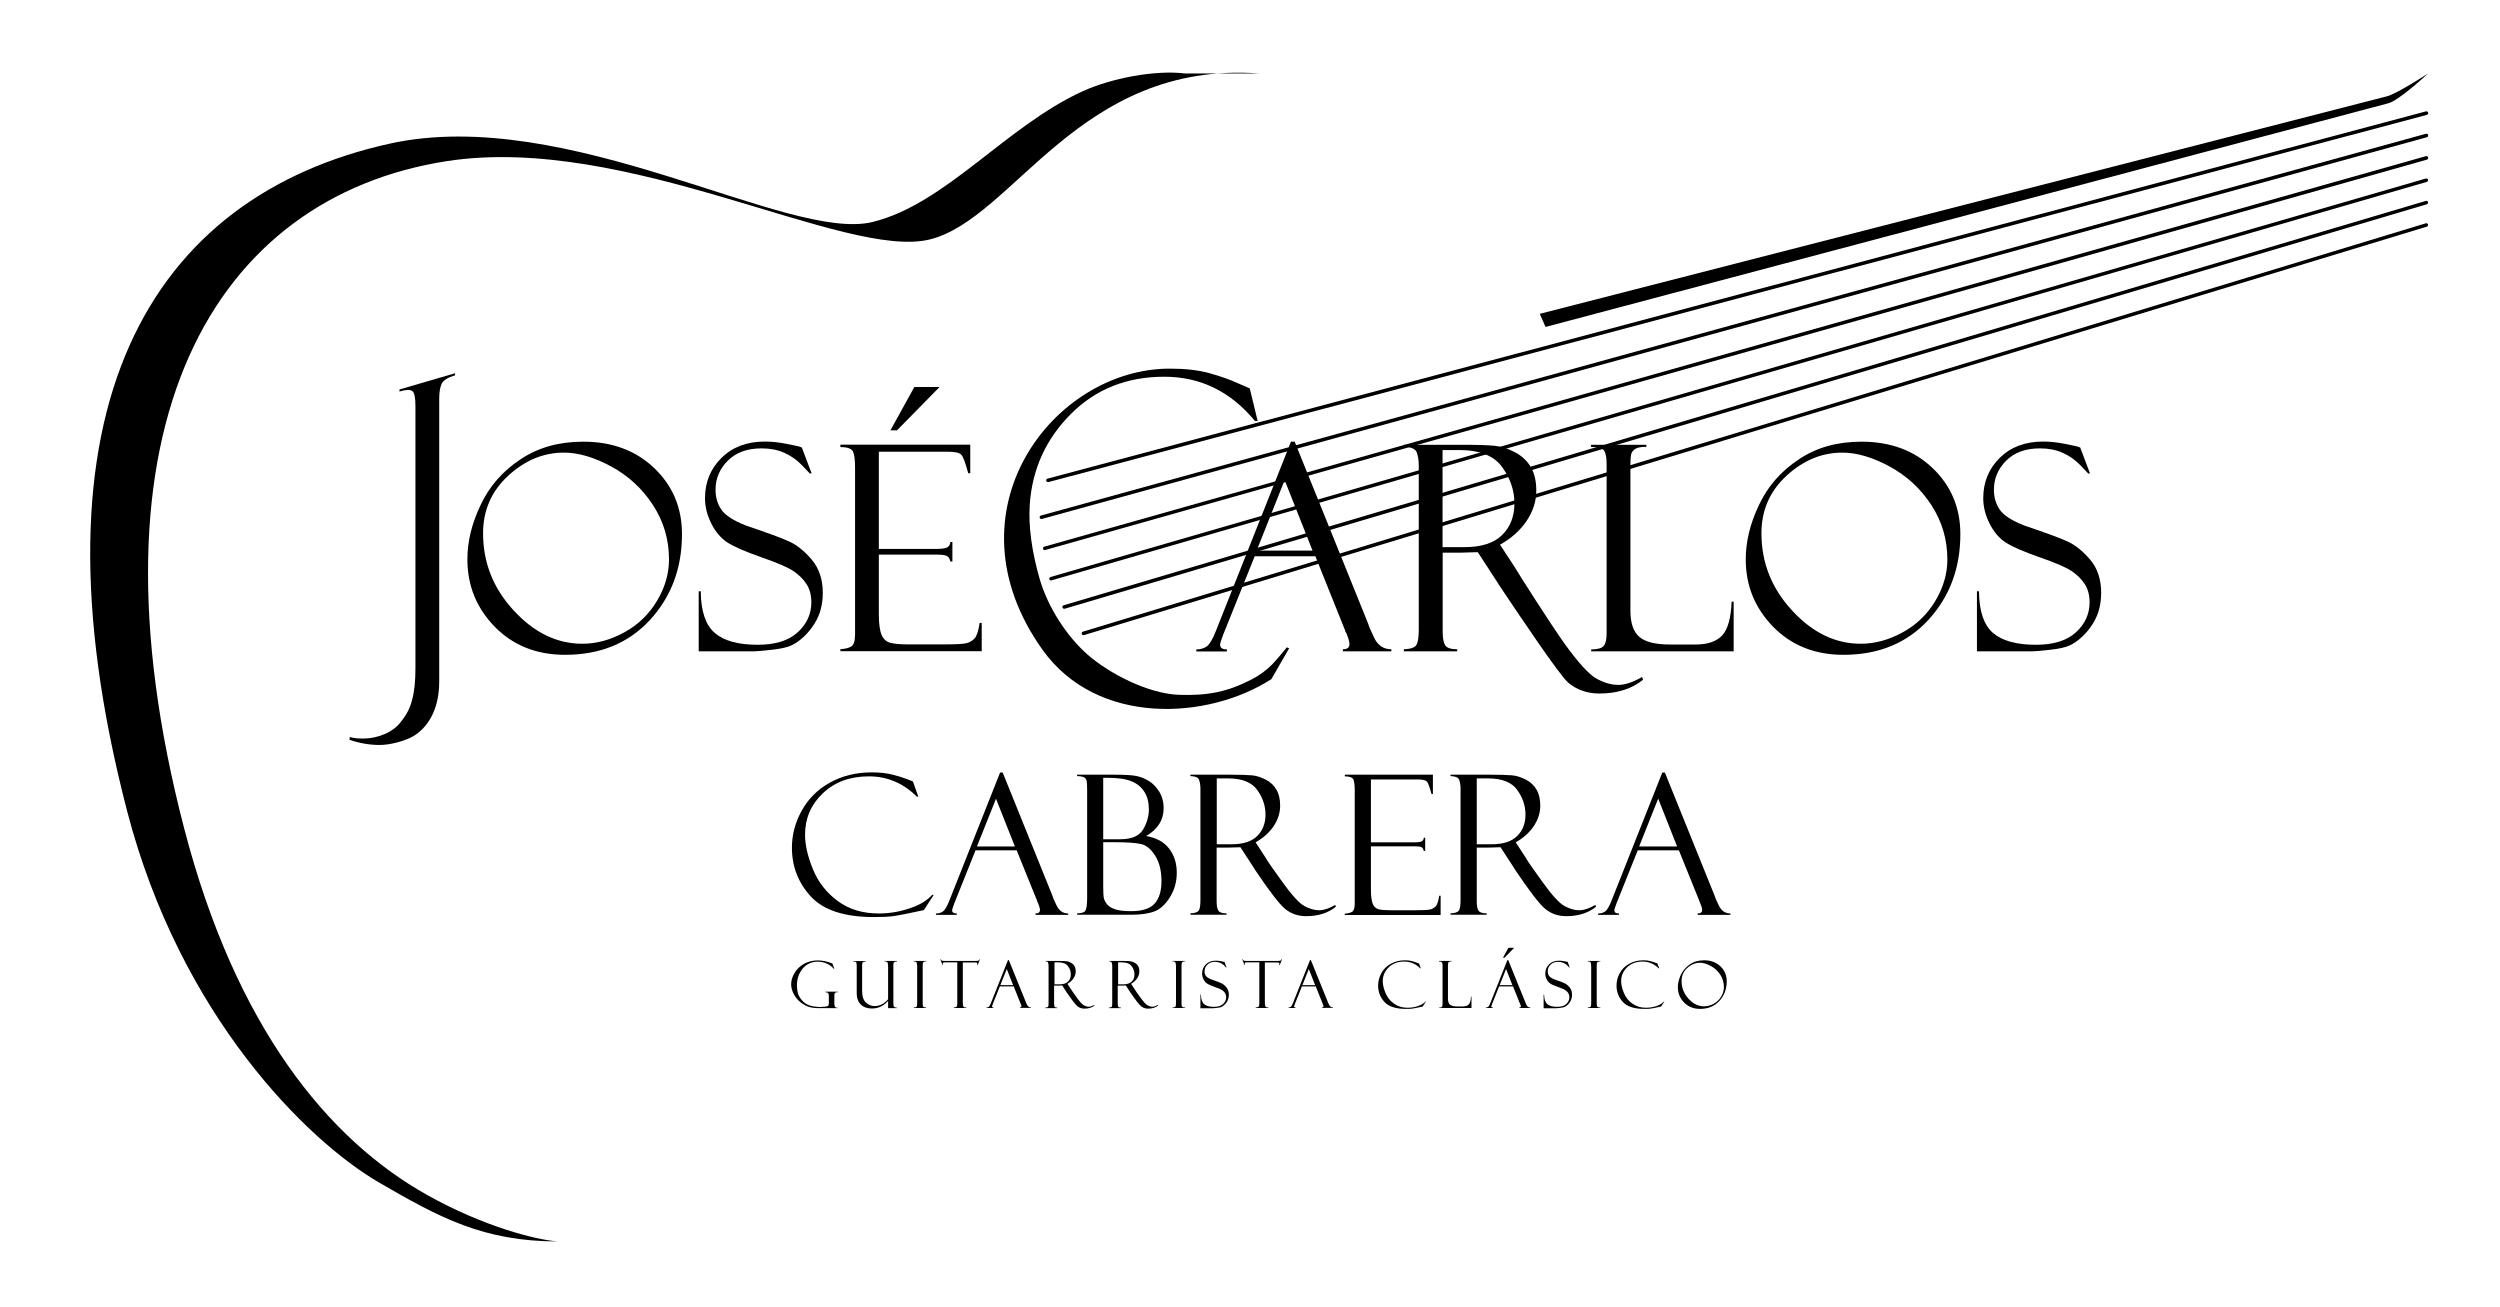 <?xml version="1.0" encoding="UTF-8"?>
<svg xmlns="http://www.w3.org/2000/svg" xmlns:xlink="http://www.w3.org/1999/xlink" width="1287px" height="673px" viewBox="0 0 1286 673" version="1.1">
  <g id="surface1">
    <path style=" stroke:none;fill-rule:nonzero;fill:rgb(0%,0%,0%);fill-opacity:1;" d="M 469.539 402.449 L 472.25 410.129 L 471.523 410.129 C 464.508 403.176 456.301 399.668 446.832 399.668 C 437.035 399.668 429.094 402.582 423.004 408.477 C 416.914 414.301 413.934 421.387 413.934 429.73 C 413.934 434.828 415.258 440.789 417.973 447.41 C 420.688 454.098 424.922 459.527 430.746 463.828 C 436.574 468.133 443.59 470.254 451.863 470.254 C 457.293 470.254 462.586 469.391 467.816 467.605 C 473.047 465.883 476.887 463.5 479.469 460.586 L 480.129 460.785 L 475.098 468.531 C 466.957 470.32 461.66 471.312 459.211 471.645 C 456.762 471.973 453.52 472.105 449.414 472.105 C 434.324 472.105 423.465 468.598 416.98 461.578 C 410.492 454.559 407.184 446.152 407.184 436.418 C 407.184 429.797 408.836 423.438 412.215 417.348 C 415.59 411.254 420.355 406.422 426.711 402.914 C 433 399.402 440.215 397.617 448.289 397.617 C 452.328 397.617 455.836 398.012 458.812 398.742 C 461.793 399.469 464.242 400.266 466.16 400.992 L 469.406 402.25 C 469.473 402.383 469.539 402.383 469.539 402.449 "></path>
    <path style=" stroke:none;fill-rule:nonzero;fill:rgb(0%,0%,0%);fill-opacity:1;" d="M 522.891 437.742 L 501.707 437.742 L 490.785 465.023 C 490.059 467.008 489.66 468.199 489.66 468.664 C 489.66 469.723 490.457 470.254 492.043 470.254 L 492.043 470.98 L 481.32 470.98 L 481.32 470.254 C 482.777 470.254 483.969 469.922 484.961 469.191 C 485.953 468.465 487.012 466.676 488.203 463.695 L 514.352 397.684 L 515.676 397.684 L 541.426 461.445 C 541.426 461.777 542.086 463.301 543.41 466.082 C 544.734 468.863 546.719 470.254 549.434 470.254 L 549.434 470.98 L 532.555 470.98 L 532.555 470.254 C 534.078 470.254 534.871 469.656 534.871 468.465 C 534.871 467.672 534.473 466.348 533.746 464.559 C 533.613 464.426 533.48 464.227 533.414 463.895 C 533.348 463.566 533.281 463.434 533.281 463.434 Z M 502.438 435.754 L 521.965 435.754 L 512.234 411.191 Z M 502.438 435.754 "></path>
    <path style=" stroke:none;fill-rule:nonzero;fill:rgb(0%,0%,0%);fill-opacity:1;" d="M 554 399.535 L 554 398.809 L 572.801 398.809 C 578.297 398.809 582.199 399.008 584.449 399.469 C 586.77 399.934 588.953 400.793 591.004 402.117 C 593.121 403.375 594.844 405.297 596.367 407.68 C 597.824 410.129 598.551 412.91 598.551 415.957 C 598.551 422.047 595.57 426.883 589.547 430.391 C 594.711 431.254 598.684 433.438 601.332 436.812 C 603.977 440.258 605.301 444.363 605.301 449.262 C 605.301 453.832 604.176 457.938 601.926 461.645 C 599.676 465.352 597.027 467.867 594.117 469.062 C 591.203 470.254 587.098 470.914 581.871 470.914 L 554 470.914 L 554 470.188 C 556.254 470.188 557.641 469.723 558.238 468.863 C 558.832 467.934 559.164 465.684 559.164 461.977 L 559.164 407.613 C 559.164 405.031 559.098 403.242 558.965 402.25 C 558.832 401.324 558.371 400.594 557.512 400.133 C 556.648 399.801 555.523 399.535 554 399.535 M 567.438 400.332 L 567.438 432.047 L 576.176 432.047 C 582.133 432.047 586.039 430.324 588.027 426.949 C 589.945 423.57 590.938 420.195 590.938 416.816 C 590.938 413.176 590.211 410.129 588.688 407.746 C 587.164 405.297 584.98 403.441 582.066 402.25 C 579.156 400.992 574.918 400.398 569.293 400.398 L 567.438 400.398 Z M 573.066 433.57 L 567.438 433.57 L 567.438 456.48 C 567.438 459.66 567.57 461.711 567.836 462.637 C 568.102 463.566 568.629 464.559 569.492 465.617 C 570.352 466.676 571.742 467.473 573.66 468.133 C 575.582 468.797 578.359 469.062 582 469.062 C 587.629 469.062 591.602 467.734 593.918 465.152 C 596.234 462.57 597.426 458.73 597.426 453.633 C 597.426 448.336 596.367 444.031 594.312 440.723 C 592.262 437.41 589.945 435.359 587.363 434.629 C 584.715 433.902 579.949 433.57 573.066 433.57 "></path>
    <path style=" stroke:none;fill-rule:nonzero;fill:rgb(0%,0%,0%);fill-opacity:1;" d="M 612.32 399.535 L 612.32 398.809 L 632.773 398.809 C 638.004 398.809 641.711 398.941 644.027 399.137 C 646.344 399.336 648.727 400.133 651.176 401.391 C 653.625 402.648 655.41 404.438 656.668 406.621 C 657.926 408.805 658.523 411.52 658.523 414.766 C 658.523 418.406 657.398 421.918 655.211 425.227 C 653.027 428.539 649.918 431.32 645.879 433.637 L 650.977 441.449 C 652.102 443.438 655.016 447.672 659.848 454.293 C 664.613 460.918 668.32 464.957 670.969 466.41 C 673.613 467.867 676.129 468.598 678.578 468.598 C 681.027 468.598 683.809 467.672 686.922 465.816 L 687.184 466.809 C 683.277 469.988 678.184 471.645 671.895 471.645 C 667.723 471.645 664.148 470.387 661.105 467.934 C 658.125 465.484 652.895 458.664 645.418 447.543 C 645.352 447.477 645.352 447.41 645.352 447.344 L 638.07 436.152 L 631.648 436.352 L 625.824 436.352 L 625.824 463.961 C 625.824 466.148 626.086 467.801 626.684 468.73 C 627.277 469.723 628.668 470.188 630.918 470.188 L 630.918 470.914 L 612.32 470.914 L 612.32 470.188 C 614.637 470.121 616.094 469.59 616.621 468.73 C 617.219 467.867 617.48 466.082 617.48 463.367 L 617.48 406.023 C 617.48 404.172 617.219 402.648 616.754 401.391 C 616.289 400.199 614.836 399.602 612.32 399.535 M 625.891 400.727 L 625.891 434.629 L 633.434 434.629 C 639.391 434.629 643.828 433.238 646.672 430.391 C 649.52 427.609 650.977 423.902 650.977 419.332 C 650.977 414.898 649.586 410.66 646.738 406.688 C 643.895 402.715 638.93 400.727 631.781 400.727 Z M 625.891 400.727 "></path>
    <path style=" stroke:none;fill-rule:nonzero;fill:rgb(0%,0%,0%);fill-opacity:1;" d="M 691.816 399.668 L 691.816 398.809 L 737.16 398.809 L 737.16 408.738 L 736.434 408.738 C 735.441 405.031 734.645 402.848 733.984 402.25 C 733.32 401.59 731.668 401.258 729.086 401.258 L 705.254 401.258 L 705.254 433.637 L 727.363 433.637 C 729.551 433.637 730.938 433.438 731.535 433.039 C 732.129 432.645 732.461 432.047 732.461 431.254 L 733.191 431.254 L 733.191 438.074 L 732.461 438.074 C 732.262 437.145 731.934 436.484 731.336 436.152 C 730.742 435.82 729.617 435.688 727.961 435.688 L 705.254 435.688 L 705.254 458.004 C 705.254 461.379 705.586 463.762 706.184 465.285 C 706.777 466.742 707.77 467.672 709.16 468.066 C 710.484 468.465 712.539 468.598 715.316 468.598 L 728.027 468.598 C 732.066 468.598 734.645 468.465 735.77 468.199 C 736.898 467.934 737.824 467.34 738.617 466.543 C 739.41 465.684 740.008 463.895 740.406 461.113 L 741.133 461.113 L 741.133 471.047 L 691.816 471.047 L 691.816 470.32 C 693.473 470.254 694.73 469.922 695.59 469.391 C 696.453 468.863 696.914 467.473 696.914 465.219 L 696.914 406.953 C 696.914 404.305 696.715 402.449 696.254 401.391 C 695.789 400.199 694.266 399.668 691.816 399.668 "></path>
    <path style=" stroke:none;fill-rule:nonzero;fill:rgb(0%,0%,0%);fill-opacity:1;" d="M 746.23 399.535 L 746.23 398.809 L 766.684 398.809 C 771.914 398.809 775.621 398.941 777.938 399.137 C 780.254 399.336 782.637 400.133 785.086 401.391 C 787.535 402.648 789.324 404.438 790.582 406.621 C 791.84 408.805 792.434 411.52 792.434 414.766 C 792.434 418.406 791.309 421.918 789.125 425.227 C 786.941 428.539 783.828 431.32 779.789 433.637 L 784.887 441.449 C 786.012 443.438 788.926 447.672 793.758 454.293 C 798.523 460.918 802.23 464.957 804.879 466.41 C 807.527 467.867 810.043 468.598 812.492 468.598 C 814.941 468.598 817.719 467.672 820.832 465.816 L 821.098 466.809 C 817.191 469.988 812.094 471.645 805.805 471.645 C 801.633 471.645 798.059 470.387 795.016 467.934 C 792.035 465.484 786.809 458.664 779.328 447.543 C 779.262 447.477 779.262 447.41 779.262 447.344 L 771.98 436.152 L 765.559 436.352 L 759.734 436.352 L 759.734 463.961 C 759.734 466.148 760 467.801 760.594 468.73 C 761.191 469.723 762.578 470.188 764.832 470.188 L 764.832 470.914 L 746.23 470.914 L 746.23 470.188 C 748.547 470.121 750.004 469.59 750.531 468.73 C 751.129 467.867 751.395 466.082 751.395 463.367 L 751.395 406.023 C 751.395 404.172 751.129 402.648 750.664 401.391 C 750.137 400.199 748.68 399.602 746.23 399.535 M 759.734 400.727 L 759.734 434.629 L 767.281 434.629 C 773.238 434.629 777.672 433.238 780.52 430.391 C 783.363 427.609 784.82 423.902 784.82 419.332 C 784.82 414.898 783.43 410.66 780.586 406.688 C 777.738 402.715 772.773 400.727 765.625 400.727 Z M 759.734 400.727 "></path>
    <path style=" stroke:none;fill-rule:nonzero;fill:rgb(0%,0%,0%);fill-opacity:1;" d="M 863.793 437.742 L 842.609 437.742 L 831.688 465.023 C 830.957 467.008 830.562 468.199 830.562 468.664 C 830.562 469.723 831.355 470.254 832.945 470.254 L 832.945 470.98 L 822.223 470.98 L 822.223 470.254 C 823.676 470.254 824.867 469.922 825.863 469.191 C 826.855 468.465 827.914 466.676 829.105 463.695 L 855.254 397.684 L 856.574 397.684 L 882.324 461.445 C 882.324 461.777 882.988 463.301 884.312 466.082 C 885.637 468.863 887.621 470.254 890.336 470.254 L 890.336 470.98 L 873.457 470.98 L 873.457 470.254 C 874.977 470.254 875.773 469.656 875.773 468.465 C 875.773 467.672 875.375 466.348 874.648 464.559 C 874.516 464.426 874.383 464.227 874.316 463.895 C 874.25 463.566 874.184 463.434 874.184 463.434 Z M 843.336 435.754 L 862.863 435.754 L 853.133 411.125 Z M 843.336 435.754 "></path>
    <path style=" stroke:none;fill-rule:nonzero;fill:rgb(0%,0%,0%);fill-opacity:1;" d="M 538.977 248.172 C 538.578 248.172 538.18 247.906 538.113 247.508 C 537.984 247.043 538.246 246.516 538.777 246.383 L 1248.379 57.34 C 1248.844 57.207 1249.375 57.473 1249.504 58.004 C 1249.637 58.469 1249.375 58.996 1248.844 59.129 L 539.242 248.172 C 539.109 248.172 539.043 248.172 538.977 248.172 "></path>
    <path style=" stroke:none;fill-rule:nonzero;fill:rgb(0%,0%,0%);fill-opacity:1;" d="M 535.602 267.176 C 535.203 267.176 534.805 266.91 534.738 266.512 C 534.605 266.047 534.871 265.52 535.402 265.387 L 1248.379 68.863 C 1248.844 68.73 1249.375 68.996 1249.504 69.523 C 1249.637 69.988 1249.375 70.52 1248.844 70.652 L 535.797 267.176 C 535.73 267.176 535.664 267.176 535.602 267.176 "></path>
    <path style=" stroke:none;fill-rule:nonzero;fill:rgb(0%,0%,0%);fill-opacity:1;" d="M 537.32 283.199 C 536.922 283.199 536.527 282.934 536.461 282.535 C 536.328 282.07 536.594 281.543 537.121 281.41 L 1248.379 80.383 C 1248.844 80.25 1249.375 80.516 1249.504 81.047 C 1249.637 81.508 1249.375 82.039 1248.91 82.172 L 537.586 283.133 C 537.52 283.199 537.453 283.199 537.32 283.199 "></path>
    <path style=" stroke:none;fill-rule:nonzero;fill:rgb(0%,0%,0%);fill-opacity:1;" d="M 540.562 298.824 C 540.168 298.824 539.836 298.559 539.703 298.16 C 539.57 297.699 539.836 297.168 540.301 297.035 L 1248.312 91.906 C 1248.777 91.773 1249.309 92.039 1249.438 92.5 C 1249.57 92.965 1249.309 93.496 1248.844 93.625 L 540.828 298.758 C 540.762 298.824 540.629 298.824 540.562 298.824 "></path>
    <path style=" stroke:none;fill-rule:nonzero;fill:rgb(0%,0%,0%);fill-opacity:1;" d="M 547.316 313.391 C 546.918 313.391 546.59 313.125 546.457 312.73 C 546.324 312.266 546.59 311.734 547.051 311.602 L 1248.312 103.426 C 1248.777 103.293 1249.309 103.559 1249.438 104.023 C 1249.57 104.484 1249.309 105.016 1248.844 105.148 L 547.582 313.391 C 547.516 313.391 547.383 313.391 547.316 313.391 "></path>
    <path style=" stroke:none;fill-rule:nonzero;fill:rgb(0%,0%,0%);fill-opacity:1;" d="M 557.246 326.965 C 556.848 326.965 556.516 326.699 556.383 326.305 C 556.254 325.84 556.516 325.309 556.98 325.176 L 1248.312 114.949 C 1248.777 114.816 1249.309 115.082 1249.438 115.543 C 1249.57 116.008 1249.309 116.535 1248.844 116.668 L 557.512 326.965 C 557.445 326.965 557.312 326.965 557.246 326.965 "></path>
    <path style=" stroke:none;fill-rule:nonzero;fill:rgb(0%,0%,0%);fill-opacity:1;" d="M 205.156 200.496 L 233.754 192.152 L 233.754 193.211 C 230.113 194.273 227.797 195.73 226.934 197.449 C 226.074 199.172 225.613 201.754 225.613 205.066 L 225.613 350.867 C 225.613 368.945 216.543 377.023 210.852 379.738 C 206.746 381.723 200.191 383.512 194.898 383.512 C 189.867 383.512 184.703 382.652 179.406 380.863 L 179.605 379.406 C 181.129 379.938 183.445 380.203 186.492 380.203 C 193.973 380.203 202.047 376.957 205.953 371.461 C 211.312 365.105 213.367 357.227 213.367 343.98 L 213.367 209.039 C 213.367 204.668 212.836 202.086 211.711 201.289 C 210.586 200.496 208.469 200.562 205.156 201.555 Z M 205.156 200.496 "></path>
    <path style=" stroke:none;fill-rule:nonzero;fill:rgb(0%,0%,0%);fill-opacity:1;" d="M 299.75 227.379 C 314.711 227.379 326.891 231.949 336.355 241.02 C 345.82 250.09 350.586 261.414 350.586 274.988 C 350.586 292.469 345.094 307.168 334.105 319.152 C 323.117 331.07 308.555 337.098 290.414 337.098 C 275.656 337.098 263.605 332.262 254.207 322.66 C 244.809 312.992 240.109 301.473 240.109 287.965 C 240.109 278.895 242.359 269.492 246.926 259.957 C 251.426 250.355 258.246 242.543 267.379 236.516 C 276.516 230.359 287.238 227.379 299.75 227.379 M 299.285 331.402 C 306.633 331.402 313.848 329.414 320.93 325.508 C 328.082 321.602 333.641 316.172 337.746 309.285 C 341.848 302.398 343.902 295.316 343.902 288.031 C 343.902 277.703 341.121 268.367 335.625 259.957 C 330.133 251.547 322.984 244.926 314.18 240.16 C 305.375 235.391 297.234 233.008 289.82 233.008 C 279.297 233.008 269.695 236.98 261.094 244.926 C 252.488 252.871 248.184 262.738 248.184 274.523 C 248.184 289.621 253.414 302.863 263.938 314.254 C 274.465 325.707 286.246 331.402 299.285 331.402 "></path>
    <path style=" stroke:none;fill-rule:nonzero;fill:rgb(0%,0%,0%);fill-opacity:1;" d="M 412.281 230.359 L 417.309 243.668 L 416.449 243.801 C 416.449 243.734 415.125 242.344 412.41 239.562 C 409.766 236.781 406.652 234.598 403.211 233.074 C 399.77 231.551 395.863 230.824 391.562 230.824 C 384.281 230.824 378.52 232.875 374.285 237.047 C 370.047 241.219 367.863 246.25 367.863 252.145 C 367.863 256.051 368.855 259.426 370.844 262.34 C 372.828 265.254 377 267.969 383.352 270.484 C 394.273 274.191 401.754 276.906 405.793 278.762 C 409.832 280.617 413.668 283.727 417.441 288.164 C 421.148 292.602 423.07 298.293 423.07 305.18 C 423.07 308.094 422.738 310.809 422.078 313.457 C 421.414 316.105 420.289 318.621 418.832 321.008 C 417.309 323.457 415.523 325.641 413.473 327.629 C 411.352 329.613 409.234 331.137 407.051 332.195 C 404.867 333.254 401.488 333.984 396.789 334.512 C 392.09 335.043 389.047 335.309 387.523 335.309 L 359.191 335.309 L 359.191 304.387 L 360.25 304.387 C 360.316 314.648 362.766 321.801 367.465 325.84 C 372.164 329.879 379.512 331.93 389.508 331.93 C 398.578 331.93 405.461 329.812 410.16 325.508 C 414.859 321.203 417.18 316.039 417.18 310.082 C 417.18 306.438 416.383 303.328 414.73 300.746 C 413.074 298.16 410.824 295.91 407.844 293.926 C 404.934 292.004 399.371 289.621 391.164 286.773 C 383.023 283.926 377.328 281.41 374.02 279.293 C 370.711 277.172 367.93 273.926 365.746 269.625 C 363.562 265.32 362.434 260.949 362.434 256.445 C 362.434 248.238 365.281 241.285 370.91 235.723 C 376.535 230.16 384.016 227.312 393.215 227.312 C 396.789 227.312 400.629 227.711 404.801 228.57 C 408.969 229.367 411.219 229.895 411.75 230.16 C 411.883 230.293 412.082 230.359 412.281 230.359 "></path>
    <path style=" stroke:none;fill-rule:nonzero;fill:rgb(0%,0%,0%);fill-opacity:1;" d="M 432.137 230.16 L 432.137 228.902 L 498.996 228.902 L 498.996 243.602 L 497.934 243.602 C 496.48 238.172 495.289 234.926 494.293 234 C 493.301 233.008 490.852 232.543 487.012 232.543 L 451.93 232.543 L 451.93 282.602 L 481.188 282.602 C 484.43 282.602 486.484 282.27 487.344 281.676 C 488.203 281.078 488.668 280.219 488.734 279.027 L 489.793 279.027 L 489.793 289.09 L 488.734 289.09 C 488.469 287.699 487.941 286.773 487.012 286.242 C 486.152 285.781 484.496 285.516 482.047 285.516 L 451.93 285.516 L 451.93 316.039 C 451.93 321.008 452.395 324.582 453.32 326.766 C 454.246 328.953 455.703 330.344 457.688 330.871 C 459.676 331.402 462.719 331.734 466.758 331.734 L 485.492 331.734 C 491.449 331.734 495.289 331.535 496.941 331.137 C 498.598 330.738 499.988 329.945 501.18 328.688 C 502.305 327.496 503.23 324.781 503.828 320.676 L 504.887 320.676 L 504.887 335.242 L 432.137 335.242 L 432.137 334.184 C 434.586 334.051 436.441 333.586 437.766 332.793 C 439.023 331.996 439.684 329.945 439.684 326.633 L 439.684 240.82 C 439.684 236.914 439.352 234.199 438.691 232.609 C 437.965 230.953 435.777 230.16 432.137 230.16 M 470.199 199.238 L 483.172 199.238 L 461.262 221.551 L 457.887 221.551 Z M 470.199 199.238 "></path>
    <path style=" stroke:none;fill-rule:nonzero;fill:rgb(0%,0%,0%);fill-opacity:1;" d="M 642.902 200.031 L 646.938 216.719 L 645.547 216.719 C 632.973 201.488 617.414 193.941 598.883 193.941 C 579.617 193.941 563.602 200.297 550.824 213.078 C 538.051 225.855 530.965 241.285 529.641 259.426 C 528.848 270.617 530.57 283.527 534.738 298.098 C 538.977 312.664 548.707 327.629 559.43 337.031 C 570.152 346.434 590.211 357.094 606.363 357.688 C 621.652 358.285 632.043 355.836 643.363 350.008 C 653.293 344.91 656.469 339.68 661.965 333.254 L 663.156 333.719 L 654.02 349.609 C 621.52 370.602 564.461 374.043 536.195 334.512 C 485.227 263.137 541.82 189.637 601.859 189.77 C 609.805 189.77 616.621 190.562 622.25 192.152 C 627.941 193.742 632.641 195.398 636.348 197.121 L 642.504 199.77 C 642.77 199.898 642.902 199.965 642.902 200.031 "></path>
    <path style=" stroke:none;fill-rule:nonzero;fill:rgb(0%,0%,0%);fill-opacity:1;" d="M 676.66 286.375 L 645.418 286.375 L 629.266 326.566 C 628.141 329.48 627.609 331.203 627.609 331.93 C 627.609 333.52 628.801 334.316 631.117 334.316 L 631.117 335.375 L 615.363 335.375 L 615.363 334.316 C 617.48 334.316 619.27 333.785 620.727 332.793 C 622.184 331.734 623.77 329.086 625.492 324.715 L 664.082 227.379 L 666.004 227.379 L 703.934 321.336 C 703.934 321.801 704.926 324.117 706.844 328.156 C 708.766 332.262 711.742 334.25 715.781 334.25 L 715.781 335.309 L 690.824 335.309 L 690.824 334.25 C 693.074 334.25 694.203 333.387 694.203 331.602 C 694.203 330.41 693.672 328.488 692.547 325.84 C 692.348 325.641 692.215 325.309 692.016 324.914 C 691.949 324.449 691.816 324.184 691.816 324.184 Z M 646.41 283.461 L 675.203 283.461 L 660.84 247.176 Z M 646.41 283.461 "></path>
    <path style=" stroke:none;fill-rule:nonzero;fill:rgb(0%,0%,0%);fill-opacity:1;" d="M 722.203 230.027 L 722.203 228.969 L 752.387 228.969 C 760.066 228.969 765.559 229.168 769 229.496 C 772.441 229.828 775.887 230.953 779.527 232.875 C 783.102 234.797 785.812 237.379 787.668 240.621 C 789.52 243.867 790.383 247.84 790.383 252.605 C 790.383 258.035 788.727 263.137 785.484 268.035 C 782.238 272.934 777.672 277.039 771.715 280.418 L 779.262 291.938 C 780.914 294.852 797.992 321.668 805.012 331.469 C 812.094 341.266 817.52 347.227 821.359 349.344 C 825.199 351.465 828.973 352.59 832.547 352.59 C 836.121 352.59 840.227 351.199 844.859 348.484 L 845.324 349.941 C 839.562 354.645 832.02 357.027 822.816 357.027 C 816.66 357.027 811.367 355.172 806.93 351.531 C 802.496 347.891 782.043 317.363 771.117 301.008 C 771.055 300.941 770.988 300.812 770.988 300.746 L 760.262 284.258 L 750.797 284.523 L 742.191 284.523 L 742.191 325.109 C 742.191 328.355 742.59 330.738 743.449 332.129 C 744.309 333.52 746.363 334.25 749.672 334.25 L 749.672 335.309 L 722.203 335.309 L 722.203 334.25 C 725.645 334.117 727.762 333.387 728.621 332.062 C 729.484 330.738 729.879 328.09 729.879 324.117 L 729.879 239.629 C 729.879 236.914 729.484 234.598 728.82 232.809 C 728.027 231.02 725.844 230.094 722.203 230.027 M 742.125 231.75 L 742.125 281.676 L 753.246 281.676 C 762.051 281.676 768.539 279.621 772.773 275.449 C 777.012 271.277 779.129 265.848 779.129 259.098 C 779.129 252.539 777.012 246.316 772.84 240.488 C 768.672 234.664 761.324 231.684 750.797 231.684 L 742.125 231.684 Z M 742.125 231.75 "></path>
    <path style=" stroke:none;fill-rule:nonzero;fill:rgb(0%,0%,0%);fill-opacity:1;" d="M 818.648 335.375 L 818.648 334.316 C 821.957 334.316 824.141 333.719 825.133 332.461 C 826.125 331.203 826.59 329.086 826.59 326.039 L 826.59 238.902 C 826.59 235.789 826.191 233.602 825.465 232.211 C 824.672 230.824 822.355 230.094 818.516 230.027 L 818.516 228.969 L 847.043 228.969 L 847.043 230.027 C 844.395 230.027 842.543 230.359 841.484 231.02 C 840.426 231.684 839.695 232.477 839.367 233.406 C 839.035 234.332 838.836 236.383 838.836 239.629 L 838.836 314.316 C 838.836 320.742 840.359 325.242 843.469 327.891 C 846.582 330.539 851.809 331.797 859.289 331.797 L 872.266 331.797 C 878.488 331.797 883.121 330.277 886.031 327.164 C 888.945 324.051 890.602 318.293 890.93 309.75 L 891.988 309.75 L 891.988 335.309 L 818.648 335.309 Z M 818.648 335.375 "></path>
    <path style=" stroke:none;fill-rule:nonzero;fill:rgb(0%,0%,0%);fill-opacity:1;" d="M 957.852 227.379 C 972.812 227.379 984.992 231.949 994.457 241.02 C 1003.926 250.09 1008.691 261.414 1008.691 274.988 C 1008.691 292.469 1003.195 307.168 992.207 319.152 C 981.219 331.07 966.656 337.098 948.52 337.098 C 933.758 337.098 921.711 332.262 912.312 322.66 C 902.91 312.992 898.211 301.473 898.211 287.965 C 898.211 278.895 900.461 269.492 905.031 259.957 C 909.531 250.355 916.348 242.543 925.484 236.516 C 934.555 230.359 945.344 227.379 957.852 227.379 M 957.391 331.402 C 964.738 331.402 971.953 329.414 979.035 325.508 C 986.184 321.602 991.746 316.172 995.848 309.285 C 999.953 302.398 1002.004 295.316 1002.004 288.031 C 1002.004 277.703 999.227 268.367 993.73 259.957 C 988.238 251.547 981.086 244.926 972.285 240.16 C 963.48 235.391 955.34 233.008 947.926 233.008 C 937.398 233.008 927.801 236.98 919.195 244.926 C 910.59 252.871 906.289 262.738 906.289 274.523 C 906.289 289.621 911.516 302.863 922.043 314.254 C 932.566 325.707 944.352 331.402 957.391 331.402 "></path>
    <path style=" stroke:none;fill-rule:nonzero;fill:rgb(0%,0%,0%);fill-opacity:1;" d="M 1070.383 230.359 L 1075.414 243.668 L 1074.555 243.801 C 1074.555 243.734 1073.23 242.344 1070.516 239.562 C 1067.867 236.781 1064.758 234.598 1061.316 233.074 C 1057.871 231.551 1053.969 230.824 1049.664 230.824 C 1042.383 230.824 1036.625 232.875 1032.387 237.047 C 1028.152 241.219 1025.969 246.25 1025.969 252.145 C 1025.969 256.051 1026.961 259.426 1028.945 262.34 C 1030.934 265.254 1035.102 267.969 1041.457 270.484 C 1052.379 274.191 1059.859 276.906 1063.898 278.762 C 1067.934 280.617 1071.773 283.727 1075.547 288.164 C 1079.32 292.602 1081.172 298.293 1081.172 305.18 C 1081.172 308.094 1080.844 310.809 1080.18 313.457 C 1079.52 316.105 1078.395 318.621 1076.938 321.008 C 1075.414 323.457 1073.629 325.641 1071.574 327.629 C 1069.457 329.613 1067.34 331.137 1065.156 332.195 C 1062.969 333.254 1059.594 333.984 1054.895 334.512 C 1050.195 335.043 1047.148 335.309 1045.629 335.309 L 1017.23 335.309 L 1017.23 304.387 L 1018.289 304.387 C 1018.355 314.648 1020.805 321.801 1025.504 325.84 C 1030.203 329.879 1037.551 331.93 1047.547 331.93 C 1056.617 331.93 1063.5 329.812 1068.199 325.508 C 1072.898 321.203 1075.215 316.039 1075.215 310.082 C 1075.215 306.438 1074.422 303.328 1072.766 300.746 C 1071.113 298.16 1068.859 295.91 1065.883 293.926 C 1062.969 292.004 1057.41 289.621 1049.203 286.773 C 1041.059 283.926 1035.367 281.41 1032.059 279.293 C 1028.746 277.172 1025.969 273.926 1023.781 269.625 C 1021.598 265.32 1020.473 260.949 1020.473 256.445 C 1020.473 248.238 1023.32 241.285 1028.945 235.723 C 1034.574 230.16 1042.051 227.312 1051.254 227.312 C 1054.828 227.312 1058.668 227.711 1062.836 228.57 C 1067.008 229.367 1069.258 229.895 1069.789 230.16 C 1069.988 230.293 1070.184 230.359 1070.383 230.359 "></path>
    <path style=" stroke:none;fill-rule:nonzero;fill:rgb(0%,0%,0%);fill-opacity:1;" d="M 286.711 639.098 C 275.523 638.305 248.316 631.418 219.324 615.129 C 168.418 586.59 120.891 528.852 94.281 426.352 C 40.203 218.309 109.902 101.574 229.449 82.965 C 322.387 68.531 434.52 133.949 478.078 123.289 C 521.566 112.562 554.73 31.121 647.734 37.809 L 609.473 37.809 C 593.918 35.953 571.609 40.258 556.781 47.012 C 517.266 65.09 486.352 105.016 448.688 114.285 C 405.129 124.945 291.938 53.633 200.062 73.961 C 77.336 101.109 10.879 209.305 64.891 417.348 C 92.297 522.957 157.562 587.121 194.434 608.641 C 225.613 626.781 248.383 639.098 286.711 639.098 "></path>
    <path style=" stroke:none;fill-rule:nonzero;fill:rgb(0%,0%,0%);fill-opacity:1;" d="M 795.148 168.316 L 1228.984 53.168 C 1234.547 51.781 1249.504 37.809 1249.504 37.809 C 1249.637 37.742 1233.09 48.469 1228.258 49.594 L 792.168 161.562 Z M 795.148 168.316 "></path>
    <path style=" stroke:none;fill-rule:nonzero;fill:rgb(0%,0%,0%);fill-opacity:1;" d="M 430.746 518.723 L 430.746 518.984 L 420.949 518.984 C 419.098 518.984 417.441 518.789 416.055 518.391 C 414.664 517.992 413.207 517.199 411.75 516.074 C 410.293 514.945 409.102 513.555 408.176 511.836 C 407.25 510.113 406.785 508.391 406.785 506.672 C 406.785 504.75 407.383 502.828 408.508 500.91 C 409.633 498.988 411.285 497.398 413.34 496.207 C 415.457 495.016 417.84 494.422 420.488 494.422 C 422.871 494.422 425.387 494.949 428.035 496.008 L 429.027 498.789 L 428.762 498.789 C 427.902 497.73 426.777 496.805 425.32 496.141 C 423.863 495.414 422.207 495.082 420.422 495.082 C 417.309 495.082 414.73 496.273 412.742 498.594 C 410.758 500.977 409.766 503.891 409.766 507.332 C 409.766 508.789 409.961 510.047 410.227 511.238 C 410.559 512.363 411.156 513.492 412.082 514.617 C 413.008 515.742 413.934 516.535 414.992 517.066 C 416.055 517.594 417.18 517.926 418.5 518.125 C 419.758 518.324 420.82 518.391 421.547 518.391 L 422.871 518.324 C 424.328 518.258 425.254 518.125 425.652 517.926 C 426.047 517.727 426.18 517.133 426.18 516.27 L 426.18 512.629 C 426.18 511.902 426.047 511.438 425.719 511.172 C 425.453 510.906 424.988 510.84 424.461 510.84 L 424.461 510.512 L 430.746 510.512 L 430.746 510.777 C 430.02 510.777 429.555 510.906 429.359 511.172 C 429.094 511.438 429.027 511.969 429.027 512.762 L 429.027 516.602 C 429.027 517.398 429.16 517.926 429.359 518.258 C 429.555 518.59 429.953 518.789 430.484 518.789 L 430.746 518.789 Z M 430.746 518.723 "></path>
    <path style=" stroke:none;fill-rule:nonzero;fill:rgb(0%,0%,0%);fill-opacity:1;" d="M 461.262 518.984 L 456.695 518.984 L 456.695 515.277 C 454.379 517.859 451.598 519.184 448.355 519.184 C 445.973 519.184 444.055 518.523 442.664 517.133 C 441.273 515.809 440.543 513.887 440.543 511.504 L 440.543 497.004 C 440.543 496.141 440.414 495.547 440.215 495.348 C 440.016 495.082 439.484 495.016 438.758 495.016 L 438.758 494.75 L 445.18 494.75 L 445.18 495.016 C 444.516 495.016 443.988 495.148 443.723 495.348 C 443.457 495.547 443.324 496.074 443.324 496.871 L 443.324 510.18 C 443.324 512.961 443.988 514.945 445.312 516.141 C 446.633 517.332 448.09 517.926 449.746 517.926 C 452.395 517.926 454.711 516.734 456.695 514.418 L 456.695 497.93 C 456.695 496.473 456.562 495.613 456.301 495.348 C 456.035 495.082 455.637 494.949 455.105 494.949 L 454.91 494.949 L 454.91 494.684 L 461.262 494.684 L 461.262 494.949 C 460.469 495.016 460.004 495.148 459.742 495.348 C 459.543 495.547 459.41 496.008 459.41 496.605 L 459.41 516.336 C 459.41 517.133 459.477 517.594 459.543 517.859 C 459.609 518.125 459.742 518.324 460.004 518.457 C 460.27 518.59 460.668 518.723 461.199 518.723 L 461.199 518.984 Z M 461.262 518.984 "></path>
    <path style=" stroke:none;fill-rule:nonzero;fill:rgb(0%,0%,0%);fill-opacity:1;" d="M 476.355 494.684 L 476.355 494.949 C 476.023 494.883 475.695 494.949 475.297 495.082 C 474.898 495.215 474.699 495.414 474.633 495.68 C 474.57 495.945 474.504 496.539 474.504 497.465 L 474.504 516.074 C 474.504 517.066 474.57 517.727 474.633 517.926 C 474.699 518.125 474.898 518.324 475.098 518.457 C 475.363 518.59 475.762 518.656 476.355 518.656 L 476.355 518.918 L 469.867 518.918 L 469.867 518.656 C 470.664 518.656 471.191 518.523 471.391 518.191 C 471.59 517.859 471.656 517.199 471.656 516.074 L 471.656 497.664 C 471.656 496.539 471.523 495.746 471.324 495.414 C 471.125 495.082 470.598 494.883 469.867 494.949 L 469.867 494.684 Z M 476.355 494.684 "></path>
    <path style=" stroke:none;fill-rule:nonzero;fill:rgb(0%,0%,0%);fill-opacity:1;" d="M 503.957 493.891 L 502.832 496.805 L 502.57 496.805 C 502.637 496.605 502.637 496.406 502.637 496.074 C 502.637 495.812 502.57 495.68 502.371 495.613 C 502.172 495.547 501.906 495.48 501.508 495.48 L 495.156 495.48 L 495.156 516.203 C 495.156 517.066 495.223 517.66 495.355 517.926 C 495.484 518.258 495.684 518.457 495.883 518.523 C 496.082 518.59 496.48 518.656 497.008 518.656 L 497.008 518.918 L 490.457 518.918 L 490.457 518.656 C 491.25 518.59 491.777 518.457 491.977 518.191 C 492.176 517.926 492.309 517.398 492.309 516.535 L 492.309 495.414 L 486.285 495.414 C 485.688 495.414 485.293 495.48 485.094 495.547 C 484.895 495.613 484.828 495.812 484.828 496.074 C 484.828 496.207 484.895 496.406 484.961 496.738 L 484.695 496.738 L 483.57 493.824 L 483.836 493.824 C 484.035 494.223 484.234 494.488 484.43 494.555 C 484.629 494.621 485.027 494.684 485.688 494.684 L 501.773 494.684 C 502.438 494.684 502.832 494.621 503.164 494.555 C 503.43 494.488 503.629 494.223 503.762 493.824 L 503.957 493.824 Z M 503.957 493.891 "></path>
    <path style=" stroke:none;fill-rule:nonzero;fill:rgb(0%,0%,0%);fill-opacity:1;" d="M 521.367 507.797 L 514.219 507.797 L 510.578 516.934 C 510.312 517.594 510.18 517.992 510.18 518.125 C 510.18 518.523 510.445 518.656 510.977 518.656 L 510.977 518.918 L 507.336 518.918 L 507.336 518.656 C 507.797 518.656 508.195 518.523 508.527 518.324 C 508.855 518.059 509.188 517.465 509.586 516.469 L 518.391 494.289 L 518.852 494.289 L 527.523 515.676 C 527.523 515.809 527.723 516.27 528.188 517.199 C 528.648 518.125 529.312 518.59 530.238 518.59 L 530.238 518.855 L 524.547 518.855 L 524.547 518.59 C 525.074 518.59 525.34 518.391 525.34 517.992 C 525.34 517.727 525.207 517.266 524.941 516.668 C 524.875 516.602 524.875 516.535 524.809 516.469 C 524.809 516.336 524.742 516.27 524.742 516.27 Z M 514.484 507.133 L 521.035 507.133 L 517.793 498.855 Z M 514.484 507.133 "></path>
    <path style=" stroke:none;fill-rule:nonzero;fill:rgb(0%,0%,0%);fill-opacity:1;" d="M 537.785 494.949 L 537.785 494.684 L 544.668 494.684 C 546.391 494.684 547.648 494.75 548.441 494.816 C 549.234 494.883 550.031 495.148 550.824 495.613 C 551.617 496.074 552.281 496.605 552.68 497.398 C 553.074 498.129 553.273 499.055 553.273 500.113 C 553.273 501.375 552.875 502.5 552.148 503.625 C 551.422 504.75 550.359 505.676 549.039 506.473 L 550.758 509.121 C 551.156 509.781 552.148 511.238 553.738 513.426 C 555.324 515.676 556.582 517 557.445 517.531 C 558.305 517.992 559.164 518.258 560.027 518.258 C 560.82 518.258 561.746 517.926 562.805 517.332 L 562.938 517.66 C 561.613 518.723 559.895 519.25 557.773 519.25 C 556.383 519.25 555.191 518.855 554.133 517.992 C 553.141 517.133 551.355 514.879 548.84 511.172 C 548.84 511.172 548.773 511.105 548.773 511.105 L 546.324 507.332 L 544.141 507.398 L 542.152 507.398 L 542.152 516.668 C 542.152 517.398 542.219 517.926 542.418 518.258 C 542.617 518.59 543.078 518.723 543.809 518.723 L 543.809 518.984 L 537.586 518.984 L 537.586 518.723 C 538.379 518.656 538.844 518.523 539.043 518.258 C 539.242 517.992 539.305 517.332 539.305 516.469 L 539.305 497.203 C 539.305 496.605 539.242 496.074 539.043 495.68 C 539.109 495.215 538.645 494.949 537.785 494.949 M 542.352 495.348 L 542.352 506.738 L 544.867 506.738 C 546.852 506.738 548.375 506.273 549.301 505.348 C 550.293 504.418 550.758 503.16 550.758 501.637 C 550.758 500.113 550.293 498.723 549.301 497.398 C 548.375 496.074 546.652 495.414 544.27 495.414 L 542.352 495.414 Z M 542.352 495.348 "></path>
    <path style=" stroke:none;fill-rule:nonzero;fill:rgb(0%,0%,0%);fill-opacity:1;" d="M 570.551 494.949 L 570.551 494.684 L 577.434 494.684 C 579.156 494.684 580.414 494.75 581.207 494.816 C 582 494.883 582.797 495.148 583.59 495.613 C 584.387 496.074 585.047 496.605 585.445 497.398 C 585.84 498.129 586.039 499.055 586.039 500.113 C 586.039 501.375 585.645 502.5 584.914 503.625 C 584.188 504.75 583.129 505.676 581.805 506.473 L 583.523 509.121 C 583.922 509.781 584.914 511.238 586.504 513.426 C 588.094 515.676 589.348 517 590.211 517.531 C 591.07 517.992 591.93 518.258 592.793 518.258 C 593.586 518.258 594.512 517.926 595.57 517.332 L 595.703 517.66 C 594.379 518.723 592.66 519.25 590.539 519.25 C 589.152 519.25 587.961 518.855 586.898 517.992 C 585.906 517.133 584.121 514.879 581.605 511.172 C 581.605 511.172 581.539 511.105 581.539 511.105 L 579.09 507.332 L 576.906 507.398 L 574.918 507.398 L 574.918 516.668 C 574.918 517.398 574.984 517.926 575.184 518.258 C 575.383 518.59 575.848 518.723 576.574 518.723 L 576.574 518.984 L 570.352 518.984 L 570.352 518.723 C 571.145 518.656 571.609 518.523 571.809 518.258 C 572.008 517.992 572.074 517.332 572.074 516.469 L 572.074 497.203 C 572.074 496.605 572.008 496.074 571.809 495.68 C 571.875 495.215 571.41 494.949 570.551 494.949 M 575.117 495.348 L 575.117 506.738 L 577.633 506.738 C 579.617 506.738 581.141 506.273 582.066 505.348 C 583.062 504.418 583.523 503.16 583.523 501.637 C 583.523 500.113 583.062 498.723 582.066 497.398 C 581.141 496.074 579.422 495.414 577.039 495.414 L 575.117 495.414 Z M 575.117 495.348 "></path>
    <path style=" stroke:none;fill-rule:nonzero;fill:rgb(0%,0%,0%);fill-opacity:1;" d="M 609.605 494.684 L 609.605 494.949 C 609.273 494.883 608.941 494.949 608.547 495.082 C 608.148 495.215 607.949 495.414 607.883 495.68 C 607.816 495.945 607.75 496.539 607.75 497.465 L 607.75 516.074 C 607.75 517.066 607.816 517.727 607.883 517.926 C 607.949 518.125 608.148 518.324 608.348 518.457 C 608.613 518.59 609.008 518.656 609.605 518.656 L 609.605 518.918 L 603.117 518.918 L 603.117 518.656 C 603.914 518.656 604.441 518.523 604.641 518.191 C 604.84 517.859 604.906 517.199 604.906 516.074 L 604.906 497.664 C 604.906 496.539 604.773 495.746 604.574 495.414 C 604.375 495.082 603.848 494.883 603.117 494.949 L 603.117 494.684 Z M 609.605 494.684 "></path>
    <path style=" stroke:none;fill-rule:nonzero;fill:rgb(0%,0%,0%);fill-opacity:1;" d="M 629.793 495.016 L 630.918 498.062 L 630.723 498.129 C 630.723 498.129 630.391 497.797 629.793 497.137 C 629.199 496.473 628.469 496.008 627.676 495.68 C 626.883 495.348 626.02 495.148 625.027 495.148 C 623.375 495.148 622.051 495.613 621.055 496.605 C 620.062 497.531 619.602 498.723 619.602 500.047 C 619.602 500.91 619.801 501.703 620.262 502.367 C 620.727 503.027 621.652 503.625 623.109 504.219 C 625.625 505.082 627.277 505.676 628.207 506.141 C 629.133 506.539 629.992 507.266 630.852 508.258 C 631.715 509.254 632.109 510.578 632.109 512.164 C 632.109 512.828 632.043 513.426 631.848 514.02 C 631.715 514.617 631.449 515.211 631.117 515.742 C 630.789 516.27 630.391 516.801 629.859 517.266 C 629.398 517.727 628.867 518.059 628.402 518.324 C 627.941 518.59 627.145 518.723 626.086 518.855 C 625.027 518.984 624.301 519.051 623.969 519.051 L 617.48 519.051 L 617.48 512.035 L 617.746 512.035 C 617.746 514.352 618.344 516.008 619.402 516.934 C 620.461 517.859 622.117 518.324 624.434 518.324 C 626.484 518.324 628.074 517.859 629.133 516.867 C 630.191 515.875 630.723 514.75 630.723 513.359 C 630.723 512.496 630.523 511.836 630.191 511.238 C 629.793 510.645 629.266 510.113 628.602 509.715 C 627.941 509.254 626.684 508.723 624.828 508.062 C 622.977 507.398 621.652 506.867 620.926 506.34 C 620.195 505.875 619.535 505.148 619.07 504.152 C 618.543 503.16 618.344 502.168 618.344 501.176 C 618.344 499.32 619.004 497.73 620.262 496.473 C 621.52 495.215 623.242 494.555 625.359 494.555 C 626.152 494.555 627.082 494.621 628.008 494.816 C 628.934 495.016 629.465 495.148 629.594 495.148 C 629.66 495.016 629.727 495.016 629.793 495.016 "></path>
    <path style=" stroke:none;fill-rule:nonzero;fill:rgb(0%,0%,0%);fill-opacity:1;" d="M 659.449 493.891 L 658.324 496.805 L 658.059 496.805 C 658.125 496.605 658.125 496.406 658.125 496.074 C 658.125 495.812 658.059 495.68 657.859 495.613 C 657.66 495.547 657.398 495.48 657 495.48 L 650.645 495.48 L 650.645 516.203 C 650.645 517.066 650.711 517.66 650.844 517.926 C 650.977 518.258 651.176 518.457 651.375 518.523 C 651.57 518.59 651.969 518.656 652.5 518.656 L 652.5 518.918 L 645.945 518.918 L 645.945 518.656 C 646.738 518.59 647.27 518.457 647.469 518.191 C 647.668 517.926 647.801 517.398 647.801 516.535 L 647.801 495.414 L 641.711 495.414 C 641.113 495.414 640.715 495.48 640.52 495.547 C 640.32 495.613 640.254 495.812 640.254 496.074 C 640.254 496.207 640.32 496.406 640.387 496.738 L 640.121 496.738 L 638.996 493.824 L 639.262 493.824 C 639.457 494.223 639.656 494.488 639.855 494.555 C 640.055 494.621 640.453 494.684 641.113 494.684 L 657.199 494.684 C 657.859 494.684 658.258 494.621 658.59 494.555 C 658.855 494.488 659.051 494.223 659.184 493.824 L 659.449 493.824 Z M 659.449 493.891 "></path>
    <path style=" stroke:none;fill-rule:nonzero;fill:rgb(0%,0%,0%);fill-opacity:1;" d="M 676.859 507.797 L 669.711 507.797 L 666.07 516.934 C 665.805 517.594 665.672 517.992 665.672 518.125 C 665.672 518.523 665.938 518.656 666.465 518.656 L 666.465 518.918 L 662.824 518.918 L 662.824 518.656 C 663.289 518.656 663.688 518.523 664.016 518.324 C 664.348 518.059 664.68 517.465 665.074 516.469 L 673.879 494.289 L 674.344 494.289 L 683.016 515.676 C 683.016 515.809 683.215 516.27 683.676 517.199 C 684.141 518.125 684.801 518.59 685.727 518.59 L 685.727 518.855 L 680.035 518.855 L 680.035 518.59 C 680.566 518.59 680.828 518.391 680.828 517.992 C 680.828 517.727 680.699 517.266 680.434 516.668 C 680.367 516.602 680.367 516.535 680.301 516.469 C 680.301 516.336 680.234 516.27 680.234 516.27 Z M 669.973 507.133 L 676.527 507.133 L 673.285 498.855 Z M 669.973 507.133 "></path>
    <path style=" stroke:none;fill-rule:nonzero;fill:rgb(0%,0%,0%);fill-opacity:1;" d="M 730.012 495.945 L 730.938 498.527 L 730.676 498.527 C 728.359 496.207 725.578 495.016 722.398 495.016 C 719.09 495.016 716.441 496.008 714.391 497.996 C 712.34 499.984 711.344 502.367 711.344 505.148 C 711.344 506.867 711.809 508.855 712.734 511.105 C 713.664 513.359 715.051 515.211 717.039 516.602 C 719.023 518.059 721.34 518.789 724.121 518.789 C 725.91 518.789 727.695 518.523 729.484 517.926 C 731.203 517.332 732.527 516.535 733.387 515.543 L 733.586 515.609 L 731.867 518.191 C 729.152 518.789 727.363 519.117 726.504 519.25 C 725.711 519.383 724.586 519.383 723.195 519.383 C 718.098 519.383 714.457 518.191 712.273 515.875 C 710.09 513.492 708.961 510.711 708.961 507.398 C 708.961 505.215 709.492 503.027 710.617 500.977 C 711.742 498.922 713.332 497.336 715.516 496.141 C 717.633 494.949 720.082 494.355 722.797 494.355 C 724.188 494.355 725.312 494.488 726.305 494.75 C 727.297 495.016 728.16 495.281 728.754 495.547 L 729.812 495.945 C 730.012 495.945 730.012 495.945 730.012 495.945 "></path>
    <path style=" stroke:none;fill-rule:nonzero;fill:rgb(0%,0%,0%);fill-opacity:1;" d="M 740.34 518.984 L 740.34 518.723 C 741.066 518.723 741.598 518.59 741.797 518.324 C 741.992 518.059 742.125 517.531 742.125 516.867 L 742.125 497.004 C 742.125 496.273 742.059 495.812 741.859 495.48 C 741.664 495.148 741.133 495.016 740.273 494.949 L 740.273 494.684 L 746.758 494.684 L 746.758 494.949 C 746.164 494.949 745.699 495.016 745.5 495.148 C 745.238 495.281 745.105 495.48 745.039 495.68 C 744.973 495.879 744.906 496.34 744.906 497.07 L 744.906 514.086 C 744.906 515.543 745.238 516.602 745.965 517.199 C 746.695 517.793 747.887 518.125 749.539 518.125 L 752.52 518.125 C 753.977 518.125 754.969 517.793 755.629 517.066 C 756.293 516.336 756.688 515.012 756.754 513.094 L 757.02 513.094 L 757.02 518.918 L 740.34 518.918 Z M 740.34 518.984 "></path>
    <path style=" stroke:none;fill-rule:nonzero;fill:rgb(0%,0%,0%);fill-opacity:1;" d="M 778.402 507.797 L 771.25 507.797 L 767.609 516.934 C 767.348 517.594 767.215 517.992 767.215 518.125 C 767.215 518.457 767.477 518.656 768.008 518.656 L 768.008 518.918 L 764.434 518.918 L 764.434 518.656 C 764.898 518.656 765.293 518.523 765.625 518.324 C 765.957 518.059 766.285 517.465 766.684 516.469 L 775.488 494.289 L 775.953 494.289 L 784.621 515.676 C 784.621 515.809 784.82 516.27 785.285 517.266 C 785.75 518.191 786.41 518.656 787.336 518.656 L 787.336 518.918 L 781.645 518.918 L 781.645 518.656 C 782.172 518.656 782.438 518.457 782.438 518.059 C 782.438 517.793 782.305 517.332 782.043 516.734 C 781.977 516.668 781.977 516.602 781.91 516.535 C 781.91 516.402 781.844 516.336 781.844 516.336 Z M 771.516 507.133 L 778.07 507.133 L 774.824 498.855 Z M 776.016 487.93 L 778.996 487.93 L 774.031 493.031 L 773.238 493.031 Z M 776.016 487.93 "></path>
    <path style=" stroke:none;fill-rule:nonzero;fill:rgb(0%,0%,0%);fill-opacity:1;" d="M 806.469 495.016 L 807.594 498.062 L 807.395 498.129 C 807.395 498.129 807.062 497.797 806.469 497.137 C 805.871 496.473 805.145 496.008 804.348 495.68 C 803.555 495.348 802.695 495.148 801.699 495.148 C 800.047 495.148 798.723 495.613 797.73 496.605 C 796.738 497.531 796.273 498.723 796.273 500.047 C 796.273 500.91 796.473 501.703 796.934 502.367 C 797.398 503.027 798.324 503.625 799.781 504.219 C 802.297 505.082 803.953 505.676 804.879 506.141 C 805.805 506.539 806.664 507.266 807.527 508.258 C 808.387 509.254 808.785 510.578 808.785 512.164 C 808.785 512.828 808.719 513.426 808.52 514.02 C 808.387 514.617 808.121 515.211 807.789 515.742 C 807.461 516.27 807.062 516.801 806.531 517.266 C 806.07 517.727 805.539 518.059 805.078 518.324 C 804.613 518.59 803.82 518.723 802.762 518.855 C 801.699 518.984 800.973 519.051 800.641 519.051 L 794.156 519.051 L 794.156 512.035 L 794.418 512.035 C 794.418 514.352 795.016 516.008 796.074 516.934 C 797.133 517.859 798.855 518.324 801.105 518.324 C 803.156 518.324 804.746 517.859 805.805 516.867 C 806.863 515.875 807.395 514.75 807.395 513.359 C 807.395 512.496 807.195 511.836 806.863 511.238 C 806.469 510.645 805.938 510.113 805.277 509.715 C 804.613 509.254 803.355 508.723 801.504 508.062 C 799.648 507.398 798.324 506.867 797.598 506.34 C 796.867 505.875 796.207 505.148 795.742 504.152 C 795.215 503.16 795.016 502.168 795.016 501.176 C 795.016 499.32 795.676 497.73 796.934 496.473 C 798.191 495.215 799.914 494.555 802.031 494.555 C 802.828 494.555 803.754 494.621 804.68 494.816 C 805.605 495.016 806.137 495.148 806.27 495.148 C 806.336 495.016 806.402 495.016 806.469 495.016 "></path>
    <path style=" stroke:none;fill-rule:nonzero;fill:rgb(0%,0%,0%);fill-opacity:1;" d="M 823.348 494.684 L 823.348 494.949 C 823.016 494.883 822.684 494.949 822.289 495.082 C 821.891 495.215 821.691 495.414 821.625 495.68 C 821.559 495.945 821.492 496.539 821.492 497.465 L 821.492 516.074 C 821.492 517.066 821.559 517.727 821.625 517.926 C 821.691 518.125 821.891 518.324 822.09 518.457 C 822.355 518.59 822.75 518.656 823.348 518.656 L 823.348 518.918 L 816.859 518.918 L 816.859 518.656 C 817.652 518.656 818.184 518.523 818.383 518.191 C 818.582 517.859 818.648 517.199 818.648 516.074 L 818.648 497.664 C 818.648 496.539 818.516 495.746 818.316 495.414 C 818.117 495.082 817.586 494.883 816.859 494.949 L 816.859 494.684 Z M 823.348 494.684 "></path>
    <path style=" stroke:none;fill-rule:nonzero;fill:rgb(0%,0%,0%);fill-opacity:1;" d="M 852.738 495.945 L 853.664 498.527 L 853.398 498.527 C 851.082 496.207 848.301 495.016 845.125 495.016 C 841.816 495.016 839.168 496.008 837.113 497.996 C 835.062 499.984 834.07 502.367 834.07 505.148 C 834.07 506.867 834.535 508.855 835.461 511.105 C 836.387 513.359 837.777 515.211 839.762 516.602 C 841.75 518.059 844.066 518.789 846.844 518.789 C 848.633 518.789 850.422 518.523 852.207 517.926 C 853.93 517.332 855.254 516.535 856.113 515.543 L 856.312 515.609 L 854.59 518.191 C 851.875 518.789 850.09 519.117 849.227 519.25 C 848.434 519.383 847.309 519.383 845.918 519.383 C 840.82 519.383 837.18 518.191 834.996 515.875 C 832.812 513.492 831.688 510.711 831.688 507.398 C 831.688 505.215 832.215 503.027 833.344 500.977 C 834.469 498.922 836.055 497.336 838.238 496.141 C 840.359 494.949 842.809 494.355 845.523 494.355 C 846.91 494.355 848.035 494.488 849.031 494.75 C 850.023 495.016 850.883 495.281 851.48 495.547 L 852.738 495.945 C 852.672 495.945 852.738 495.945 852.738 495.945 "></path>
    <path style=" stroke:none;fill-rule:nonzero;fill:rgb(0%,0%,0%);fill-opacity:1;" d="M 876.832 494.355 C 880.207 494.355 882.988 495.414 885.172 497.465 C 887.355 499.52 888.414 502.102 888.414 505.215 C 888.414 509.188 887.156 512.562 884.641 515.277 C 882.129 517.992 878.816 519.383 874.715 519.383 C 871.336 519.383 868.625 518.258 866.438 516.074 C 864.32 513.887 863.262 511.238 863.262 508.191 C 863.262 506.141 863.793 504.023 864.785 501.836 C 865.844 499.652 867.367 497.863 869.418 496.473 C 871.535 495.016 873.984 494.355 876.832 494.355 M 876.766 518.059 C 878.422 518.059 880.074 517.594 881.73 516.734 C 883.383 515.809 884.641 514.617 885.57 513.027 C 886.496 511.438 886.961 509.848 886.961 508.191 C 886.961 505.875 886.363 503.691 885.105 501.77 C 883.848 499.852 882.191 498.328 880.207 497.27 C 878.223 496.207 876.367 495.613 874.648 495.613 C 872.266 495.613 870.078 496.539 868.094 498.328 C 866.109 500.113 865.18 502.367 865.18 505.082 C 865.18 508.523 866.371 511.504 868.754 514.152 C 871.074 516.734 873.785 518.059 876.766 518.059 "></path>
  </g>
</svg>
